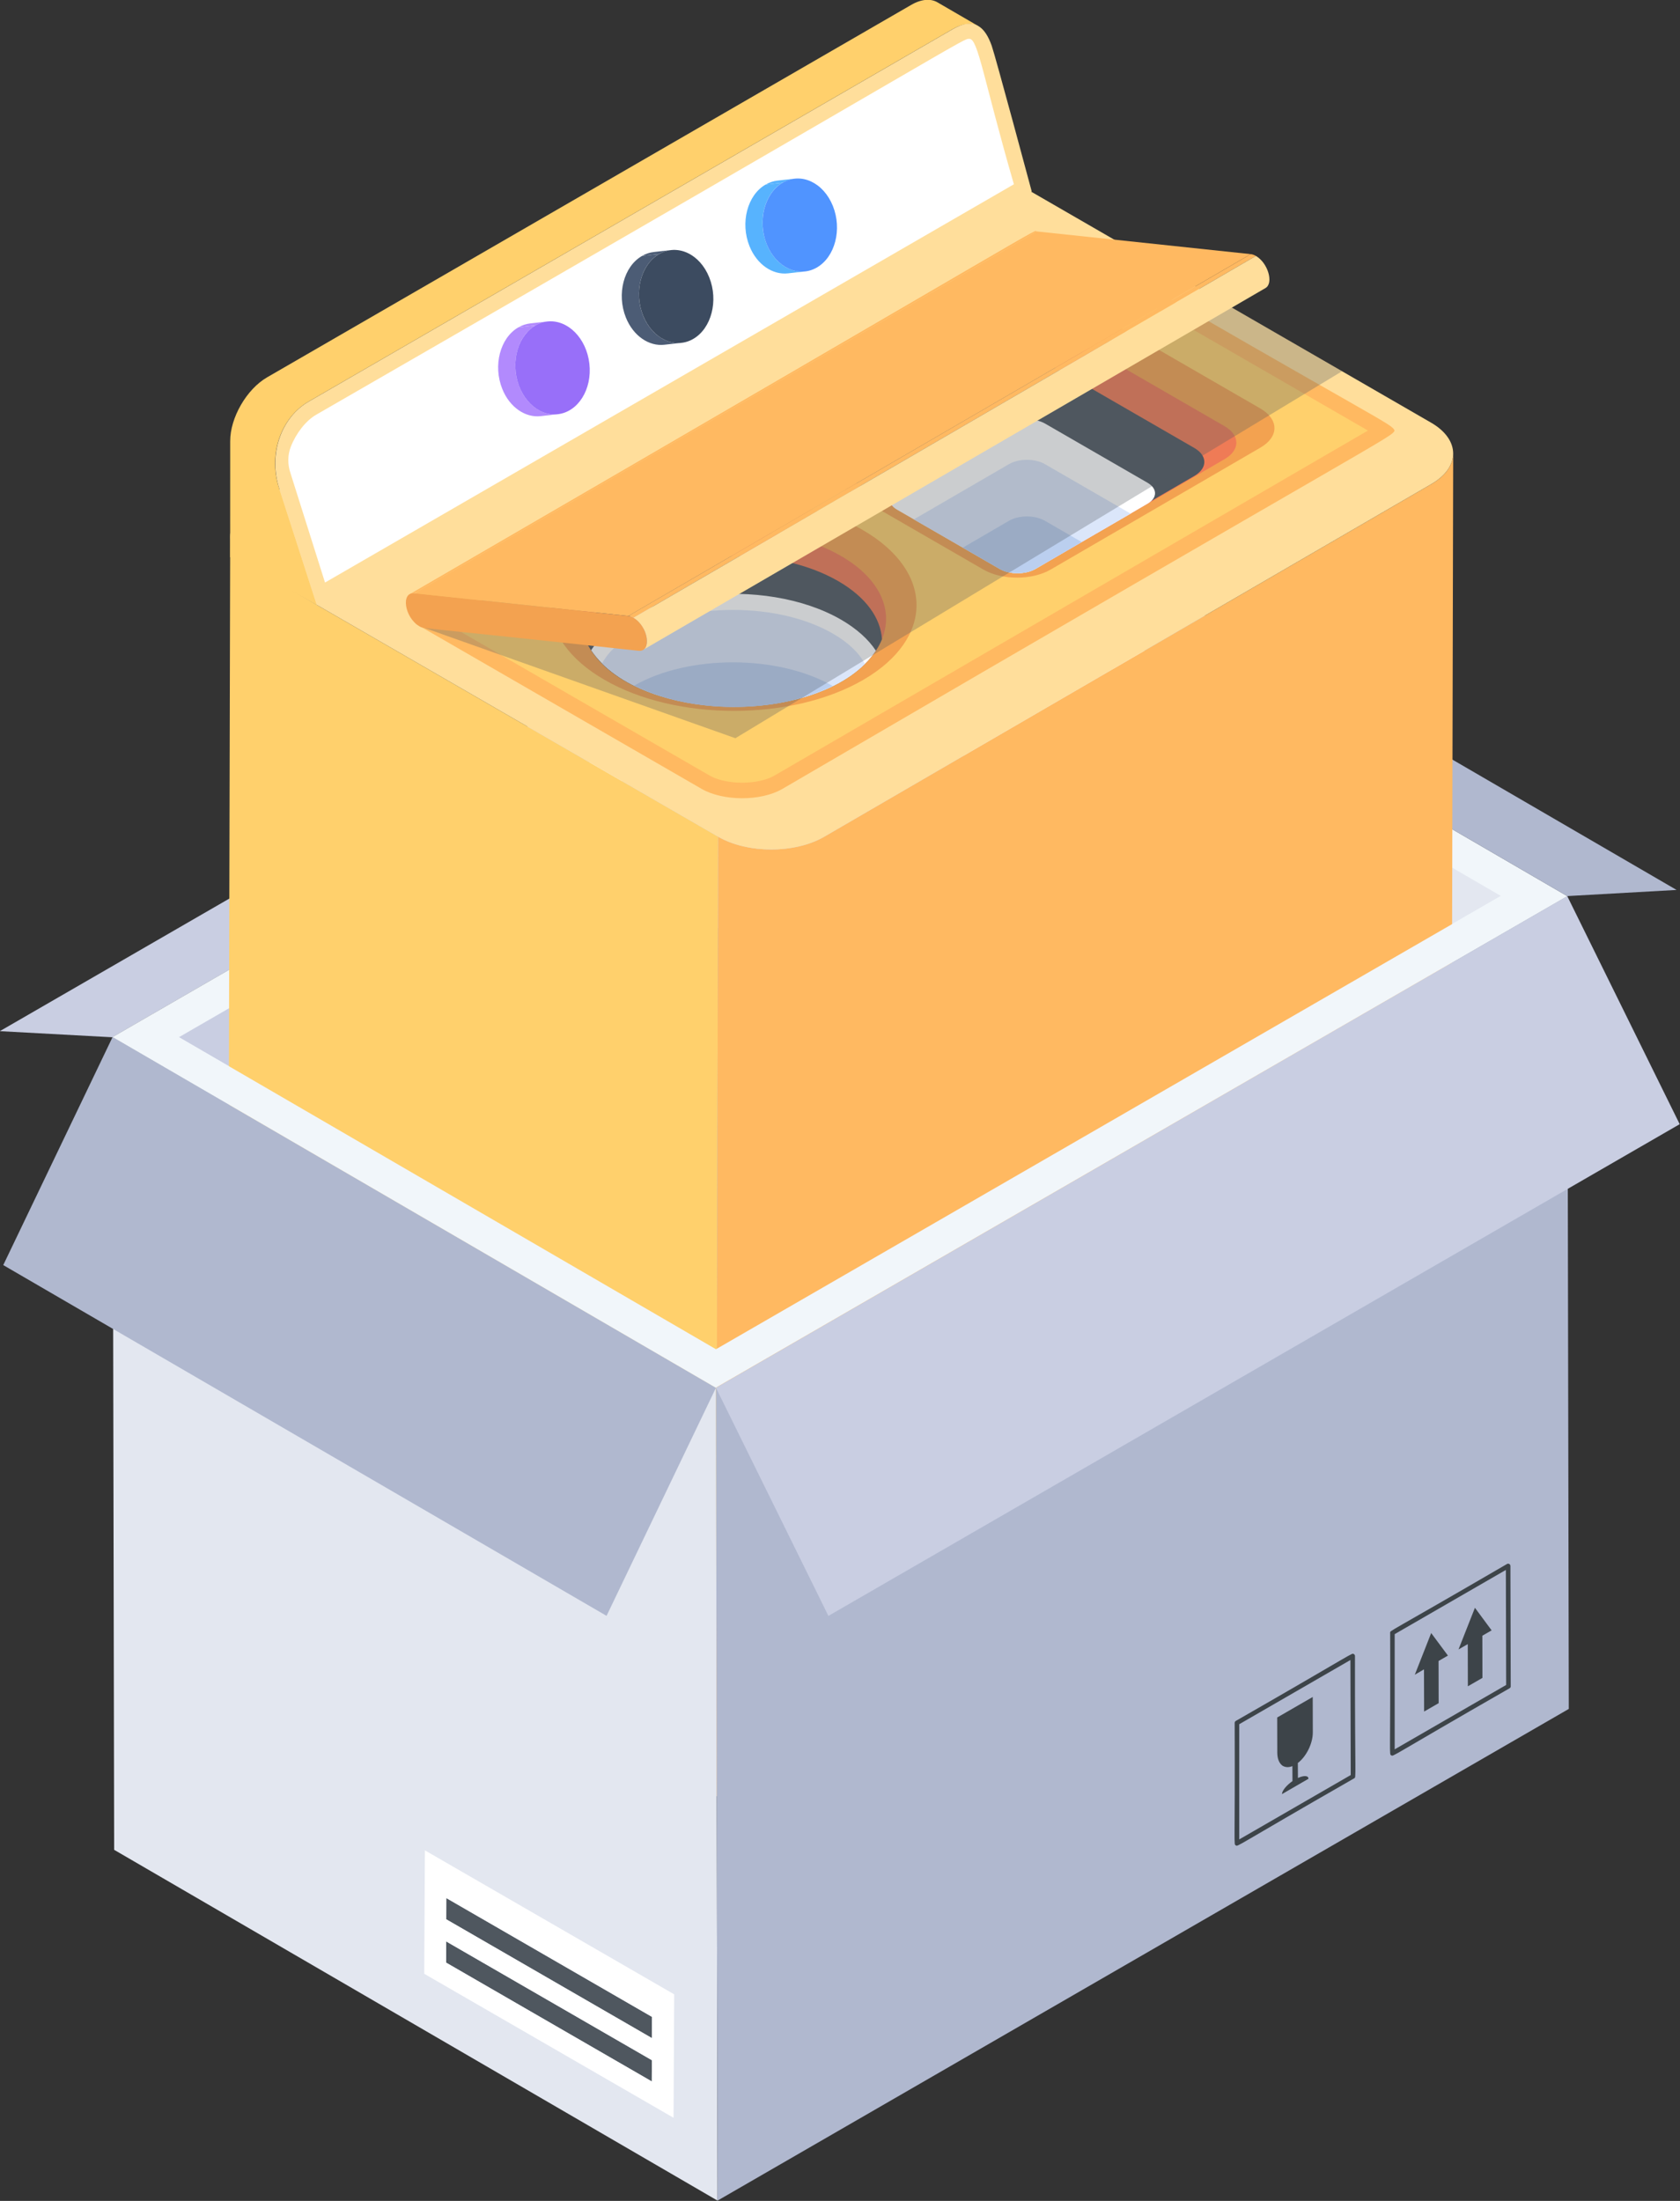 <?xml version="1.0" encoding="UTF-8"?>
<svg xmlns="http://www.w3.org/2000/svg" fill="none" viewBox="10.88 4.96 38.25 50.09">
  <rect x="10.88" y="4.96" width="38.25" height="50.09" fill="#333333" stroke="none"/>
  <path d="M10.876 28.428L13.437 28.567L32.827 17.371L30.266 17.231L10.876 28.428Z" fill="#C9CEE2"></path>
  <path d="M13.444 28.561L27.181 36.544L46.563 25.354L32.826 17.371L13.444 28.561Z" fill="#F1F6FA"></path>
  <path d="M14.955 28.566L18.928 30.873L27.181 35.667L41.082 27.642L45.05 25.35L32.823 18.249L14.955 28.566Z" fill="#E3E7F0"></path>
  <path d="M18.928 30.873L27.182 35.667L41.082 27.642L32.823 22.843L18.928 30.873Z" fill="#B0B8CF"></path>
  <path d="M35.316 17.231L32.825 17.371L46.561 25.354L49.052 25.214L35.316 17.231Z" fill="#B0B8CF"></path>
  <path d="M14.955 28.566L18.928 30.873L32.823 22.843V18.249L14.955 28.566Z" fill="#C9CEE2"></path>
  <path d="M20.207 39.064L20.204 40.05C20.204 40.216 20.093 40.382 19.874 40.511L19.12 40.951C18.68 41.204 17.96 41.207 17.517 40.951L16.757 40.511C16.536 40.382 16.422 40.214 16.425 40.044V39.059C16.425 39.228 16.536 39.397 16.76 39.528L17.517 39.965C17.963 40.221 18.68 40.221 19.12 39.965L19.877 39.525C20.096 39.4 20.207 39.23 20.207 39.064Z" fill="#4F575F"></path>
  <path d="M19.872 38.598C20.316 38.855 20.317 39.27 19.877 39.526L19.121 39.965C18.681 40.221 17.964 40.222 17.519 39.965L16.76 39.527C16.316 39.27 16.315 38.855 16.755 38.599L17.511 38.16C17.951 37.904 18.668 37.903 19.113 38.16L19.872 38.598Z" fill="#4F575F"></path>
  <path d="M27.231 24.003L27.18 45.832L16.574 39.707C16.237 39.513 16.069 39.258 16.069 39.003L16.121 17.178C16.121 17.432 16.289 17.687 16.625 17.879L27.231 24.003Z" fill="#FFD06C"></path>
  <path d="M43.966 15.283L43.916 37.11C43.915 37.362 43.749 37.614 43.42 37.805L29.596 45.831C28.931 46.218 27.85 46.218 27.181 45.831L27.231 24.003C27.9 24.39 28.981 24.39 29.646 24.003L43.47 15.977C43.8 15.786 43.965 15.534 43.966 15.283Z" fill="#FFB961"></path>
  <path d="M43.462 14.579C44.13 14.965 44.134 15.591 43.469 15.977L29.646 24.003C28.98 24.39 27.9 24.389 27.231 24.003L16.625 17.879C15.955 17.493 15.951 16.867 16.617 16.481L30.441 8.455C31.105 8.069 32.186 8.068 32.855 8.455L43.462 14.579Z" fill="#FFDE9B"></path>
  <path d="M33.171 5.563C33.018 5.475 32.806 5.487 32.571 5.622L17.905 14.1C17.298 14.45 16.976 15.271 17.233 16.067L18.092 18.725L16.12 17.64L16.121 15.001C16.119 14.468 16.495 13.818 16.959 13.549L31.625 5.072C31.859 4.936 32.071 4.924 32.224 5.013L33.171 5.563Z" fill="#FFD06C"></path>
  <path d="M34.37 9.317L18.091 18.726L17.239 16.085C16.977 15.273 17.3 14.449 17.907 14.1L32.572 5.623C33.062 5.34 33.308 5.574 33.459 6.001C33.545 6.243 34.37 9.317 34.37 9.317Z" fill="#FFDE9B"></path>
  <path d="M17.496 15.736C17.427 15.537 17.425 15.32 17.502 15.125C17.619 14.826 17.839 14.537 18.078 14.399C33.207 5.685 32.786 5.844 32.953 5.844C33.148 5.844 33.28 6.791 33.964 9.154L18.28 18.218L17.496 15.736Z" fill="white"></path>
  <path d="M17.513 37.828L21.124 39.922C21.08 39.896 21.052 39.841 21.052 39.763C21.052 39.607 21.162 39.416 21.299 39.337L17.687 37.243C17.477 37.365 17.354 37.736 17.513 37.828Z" fill="#FFB961"></path>
  <path d="M21.298 39.337C21.162 39.416 21.051 39.607 21.052 39.763C21.052 39.92 21.163 39.983 21.3 39.904L21.298 39.337Z" fill="#FFDE9B"></path>
  <path d="M22.381 40.648L25.992 42.742C25.948 42.716 25.92 42.662 25.92 42.584C25.919 42.427 26.03 42.236 26.166 42.157L22.555 40.063C22.418 40.142 22.308 40.333 22.309 40.49C22.309 40.568 22.336 40.623 22.381 40.648Z" fill="#FFB961"></path>
  <path d="M26.166 42.157C26.03 42.236 25.919 42.427 25.92 42.584C25.92 42.74 26.031 42.804 26.168 42.725L26.166 42.157Z" fill="#FFDE9B"></path>
  <path d="M17.513 36.239L21.124 38.333C20.961 38.238 21.091 37.868 21.299 37.748L17.687 35.654C17.477 35.776 17.354 36.147 17.513 36.239Z" fill="#FFB961"></path>
  <path d="M21.298 37.748C21.162 37.827 21.051 38.018 21.052 38.174C21.052 38.331 21.163 38.394 21.3 38.316L21.298 37.748Z" fill="#FFDE9B"></path>
  <path d="M22.38 39.059L25.991 41.153C25.828 41.059 25.958 40.688 26.166 40.569L22.554 38.475C22.344 38.596 22.221 38.967 22.38 39.059Z" fill="#FFB961"></path>
  <path d="M26.165 40.568C26.029 40.647 25.919 40.838 25.919 40.995C25.919 41.151 26.03 41.215 26.167 41.136L26.165 40.568Z" fill="#FFDE9B"></path>
  <path d="M17.513 34.65L21.124 36.744C20.961 36.649 21.091 36.279 21.299 36.159L17.687 34.065C17.477 34.187 17.354 34.558 17.513 34.65Z" fill="#FFB961"></path>
  <path d="M21.298 36.159C21.162 36.238 21.051 36.429 21.052 36.586C21.052 36.742 21.163 36.806 21.3 36.727L21.298 36.159Z" fill="#FFDE9B"></path>
  <path d="M22.38 37.471L25.991 39.564C25.828 39.47 25.958 39.1 26.166 38.98L22.554 36.886C22.344 37.007 22.221 37.378 22.38 37.471Z" fill="#FFB961"></path>
  <path d="M26.165 38.98C26.029 39.058 25.919 39.249 25.919 39.406C25.919 39.563 26.03 39.626 26.167 39.547L26.165 38.98Z" fill="#FFDE9B"></path>
  <path d="M42.631 14.759C42.563 14.918 42.554 14.825 28.691 22.916C28.189 23.205 27.334 23.19 26.858 22.916L20.34 19.154L35.319 10.49C42.411 14.611 42.562 14.597 42.631 14.759Z" fill="#FFB961"></path>
  <path d="M27.035 22.61L20.125 18.62L29.298 13.289C30.372 12.651 35.082 11.18 35.368 11.18C35.654 11.18 35.931 11.241 36.109 11.344L42.025 14.759L28.513 22.611C28.14 22.827 27.413 22.828 27.035 22.61Z" fill="#FFD06C"></path>
  <path d="M30.517 17.019C32.15 17.961 32.158 19.489 30.536 20.432C28.914 21.374 26.276 21.375 24.643 20.432C23.01 19.489 23.002 17.961 24.624 17.019C26.246 16.076 28.884 16.076 30.517 17.019Z" fill="#F3A250"></path>
  <path d="M30.96 19.509C30.331 21.047 27.034 21.559 25.131 20.46C23.762 19.671 23.77 18.397 25.115 17.614C26.468 16.828 28.668 16.828 30.029 17.614C30.918 18.128 31.229 18.851 30.96 19.509Z" fill="#EF7B56"></path>
  <path d="M30.96 19.509C30.924 19.597 30.878 19.684 30.822 19.768C29.599 21.602 24.983 21.416 24.2 19.499C24.227 19.023 24.553 18.549 25.181 18.185C26.497 17.42 28.639 17.42 29.964 18.185C30.599 18.552 30.932 19.028 30.96 19.509Z" fill="#4F575F"></path>
  <path d="M30.822 19.769C29.675 21.488 25.467 21.46 24.339 19.758C25.244 18.379 28.281 18.054 30.03 19.063C30.387 19.27 30.653 19.512 30.822 19.769Z" fill="white"></path>
  <path d="M30.571 20.068C29.217 21.387 25.922 21.368 24.589 20.057C24.719 19.812 24.96 19.579 25.3 19.381C25.899 19.033 26.704 18.841 27.569 18.841C28.434 18.841 29.243 19.033 29.846 19.382C30.194 19.583 30.439 19.819 30.571 20.068Z" fill="#DBE6FA"></path>
  <path d="M29.838 20.571C28.542 21.213 26.62 21.21 25.322 20.562C26.559 19.856 28.592 19.857 29.838 20.571Z" fill="#BBCFEF"></path>
  <path d="M39.576 14.257C40.001 14.503 40.004 14.899 39.581 15.145L34.802 17.922C34.379 18.168 33.694 18.168 33.269 17.922L28.895 15.397C28.472 15.153 28.467 14.755 28.89 14.509L33.669 11.731C34.092 11.486 34.779 11.488 35.202 11.731L39.576 14.257Z" fill="#F3A250"></path>
  <path d="M38.758 14.658C39.118 14.866 39.12 15.201 38.762 15.409L34.715 17.762C34.357 17.97 33.777 17.97 33.417 17.762L29.712 15.623C29.354 15.416 29.35 15.079 29.708 14.871L33.755 12.519C34.113 12.311 34.695 12.312 35.053 12.519L38.758 14.658Z" fill="#EF7B56"></path>
  <path d="M38.07 15.154C38.376 15.33 38.377 15.615 38.074 15.791L34.642 17.786C34.339 17.962 33.847 17.962 33.542 17.786L30.401 15.972C30.098 15.797 30.094 15.511 30.398 15.335L33.829 13.341C34.133 13.165 34.626 13.166 34.929 13.341L38.07 15.154Z" fill="#4F575F"></path>
  <path d="M37.011 16.423L36.622 16.65L35.508 17.297L34.456 17.908C34.229 18.039 33.866 18.039 33.639 17.908L32.801 17.424L31.687 16.781L31.302 16.559C31.075 16.428 31.071 16.214 31.298 16.083L33.853 14.598C34.076 14.467 34.443 14.471 34.67 14.598L37.007 15.947C37.234 16.078 37.234 16.292 37.011 16.423Z" fill="white"></path>
  <path d="M36.622 16.65L35.508 17.296L34.456 17.908C34.228 18.039 33.866 18.039 33.639 17.908L32.8 17.423L31.686 16.781L33.853 15.523C34.076 15.392 34.443 15.392 34.67 15.523L36.622 16.65Z" fill="#DBE6FA"></path>
  <path d="M35.509 17.297L34.456 17.908C34.229 18.04 33.867 18.04 33.639 17.908L32.801 17.424L33.853 16.812C34.076 16.681 34.443 16.681 34.67 16.812L35.509 17.297Z" fill="#BBCFEF"></path>
  <g opacity="0.3">
    <path d="M41.436 13.409L27.623 21.761L20.429 19.21L38.529 11.729L41.436 13.409Z" fill="#4F575F"></path>
  </g>
  <path d="M20.21 18.482C35.393 9.672 34.373 10.215 34.483 10.227L20.312 18.462C20.273 18.458 20.238 18.465 20.21 18.482Z" fill="#FFB961"></path>
  <path d="M20.312 18.462L34.483 10.227L39.357 10.744L25.186 18.979L20.312 18.462Z" fill="#FFB961"></path>
  <path d="M25.186 18.979L39.357 10.744C39.396 10.748 39.435 10.763 39.474 10.785L25.303 19.02C25.265 18.998 25.225 18.984 25.186 18.979Z" fill="#FFB961"></path>
  <path d="M39.692 11.516L25.521 19.751C25.716 19.638 25.576 19.177 25.304 19.02L39.474 10.785C39.75 10.944 39.883 11.405 39.692 11.516Z" fill="#FFDE9B"></path>
  <path d="M25.303 19.021C25.646 19.219 25.724 19.803 25.418 19.771C20.265 19.212 20.543 19.278 20.428 19.212C20.088 19.015 20.003 18.429 20.313 18.462L25.186 18.98C25.225 18.984 25.264 18.998 25.303 19.021Z" fill="#F3A250"></path>
  <path d="M28.579 9.071L28.97 9.026C28.879 9.037 28.788 9.066 28.702 9.116L28.311 9.161C28.397 9.111 28.488 9.081 28.579 9.071Z" fill="#57B3FE"></path>
  <path d="M29.211 11.137L28.82 11.181C28.472 11.221 28.114 10.983 27.944 10.562C27.73 10.027 27.896 9.4 28.31 9.161L28.701 9.116C28.287 9.355 28.121 9.983 28.336 10.517C28.505 10.939 28.863 11.177 29.211 11.137Z" fill="#57B3FE"></path>
  <path d="M28.702 9.116C29.119 8.876 29.628 9.113 29.843 9.648C30.056 10.179 29.894 10.808 29.477 11.049C29.063 11.288 28.549 11.049 28.336 10.518C28.122 9.983 28.288 9.356 28.702 9.116Z" fill="#5094FF"></path>
  <path d="M25.764 10.696L26.155 10.651C26.064 10.662 25.974 10.691 25.887 10.741L25.496 10.786C25.583 10.736 25.673 10.706 25.764 10.696Z" fill="#4C5C75"></path>
  <path d="M26.397 12.762L26.006 12.806C25.658 12.846 25.299 12.608 25.13 12.187C24.916 11.652 25.081 11.025 25.496 10.786L25.887 10.741C25.473 10.98 25.307 11.608 25.521 12.142C25.69 12.564 26.049 12.802 26.397 12.762Z" fill="#4C5C75"></path>
  <path d="M25.887 10.742C26.304 10.501 26.814 10.738 27.028 11.273C27.241 11.804 27.079 12.433 26.663 12.674C26.248 12.913 25.735 12.674 25.522 12.143C25.307 11.608 25.473 10.981 25.887 10.742Z" fill="#3C4B60"></path>
  <path d="M22.95 12.321L23.341 12.276C23.25 12.287 23.159 12.316 23.073 12.366L22.682 12.411C22.768 12.361 22.859 12.331 22.95 12.321Z" fill="#B28AFD"></path>
  <path d="M23.582 14.387L23.191 14.431C22.843 14.471 22.485 14.233 22.316 13.812C22.101 13.277 22.267 12.65 22.681 12.411L23.073 12.366C22.658 12.605 22.492 13.233 22.707 13.767C22.876 14.189 23.235 14.427 23.582 14.387Z" fill="#B28AFD"></path>
  <path d="M23.58 14.387C24.044 14.334 24.365 13.819 24.299 13.237C24.232 12.654 23.803 12.225 23.34 12.277C22.877 12.33 22.555 12.845 22.621 13.428C22.688 14.011 23.117 14.44 23.58 14.387Z" fill="#986FF9"></path>
  <path d="M13.444 28.561L13.479 47.06L27.216 55.043L27.181 36.544L13.444 28.561Z" fill="#E3E7F0"></path>
  <path d="M27.181 36.545L27.216 55.044L46.598 43.853L46.563 25.355L27.181 36.545Z" fill="#B0B8CF"></path>
  <path d="M27.181 36.545L29.741 41.736L49.123 30.545L46.563 25.355L27.181 36.545Z" fill="#C9CEE2"></path>
  <path d="M13.444 28.561L10.954 33.752L24.69 41.735L27.181 36.544L13.444 28.561Z" fill="#B0B8CF"></path>
  <path d="M13.446 28.561L27.178 36.542L46.56 25.355L45.051 25.351L27.181 35.667L14.956 28.566L13.446 28.561Z" fill="#F1F6FA"></path>
  <path d="M44.461 41.551L44.087 42.5L44.298 42.378L44.3 43.338L44.632 43.147L44.63 42.187L44.841 42.065L44.461 41.551Z" fill="#3D4449"></path>
  <path d="M43.465 42.126L43.092 43.075L43.301 42.953L43.304 43.913L43.635 43.722L43.633 42.762L43.846 42.639L43.465 42.126Z" fill="#3D4449"></path>
  <path d="M42.556 44.909C42.504 44.879 42.54 44.989 42.531 42.121C42.531 42.064 42.421 42.166 45.191 40.555C45.225 40.535 45.269 40.559 45.269 40.6L45.276 43.338C45.277 43.357 45.267 43.374 45.25 43.383C42.488 44.967 42.609 44.94 42.556 44.909ZM42.634 42.151V44.773L45.172 43.308L45.165 40.69L42.634 42.151Z" fill="#3D4449"></path>
  <path d="M39.017 46.958C38.965 46.929 39.001 47.038 38.991 44.171C38.991 44.152 39.001 44.135 39.017 44.126C41.774 42.546 41.651 42.575 41.703 42.605C41.72 42.614 41.73 42.631 41.73 42.65C41.727 45.486 41.764 45.404 41.711 45.433C38.949 47.016 39.07 46.99 39.017 46.958ZM39.095 44.201V46.823L41.633 45.358L41.626 42.74L39.095 44.201Z" fill="#3D4449"></path>
  <path d="M40.768 43.581L40.77 44.385C40.771 44.639 40.624 44.934 40.429 45.084L40.431 45.425C40.568 45.362 40.671 45.368 40.671 45.443L40.068 45.792C40.068 45.716 40.17 45.591 40.307 45.496L40.305 45.155C40.216 45.191 40.139 45.182 40.079 45.145C40.008 45.092 39.962 44.993 39.961 44.852L39.959 44.048L40.768 43.581Z" fill="#3D4449"></path>
  <path d="M21.042 48.158L21.04 48.641L25.723 51.345L25.725 50.862L21.042 48.158Z" fill="#4F575F"></path>
  <path d="M21.038 49.145L21.037 49.627L25.72 52.331L25.722 51.848L21.038 49.145Z" fill="#4F575F"></path>
  <path d="M26.215 53.158L20.539 49.881L20.554 47.072L26.23 50.349L26.215 53.158ZM21.04 48.641L25.723 51.345L25.724 50.862L21.041 48.158L21.04 48.641ZM21.037 49.627L25.72 52.331L25.722 51.848L21.038 49.144L21.037 49.627Z" fill="white"></path>
</svg>
